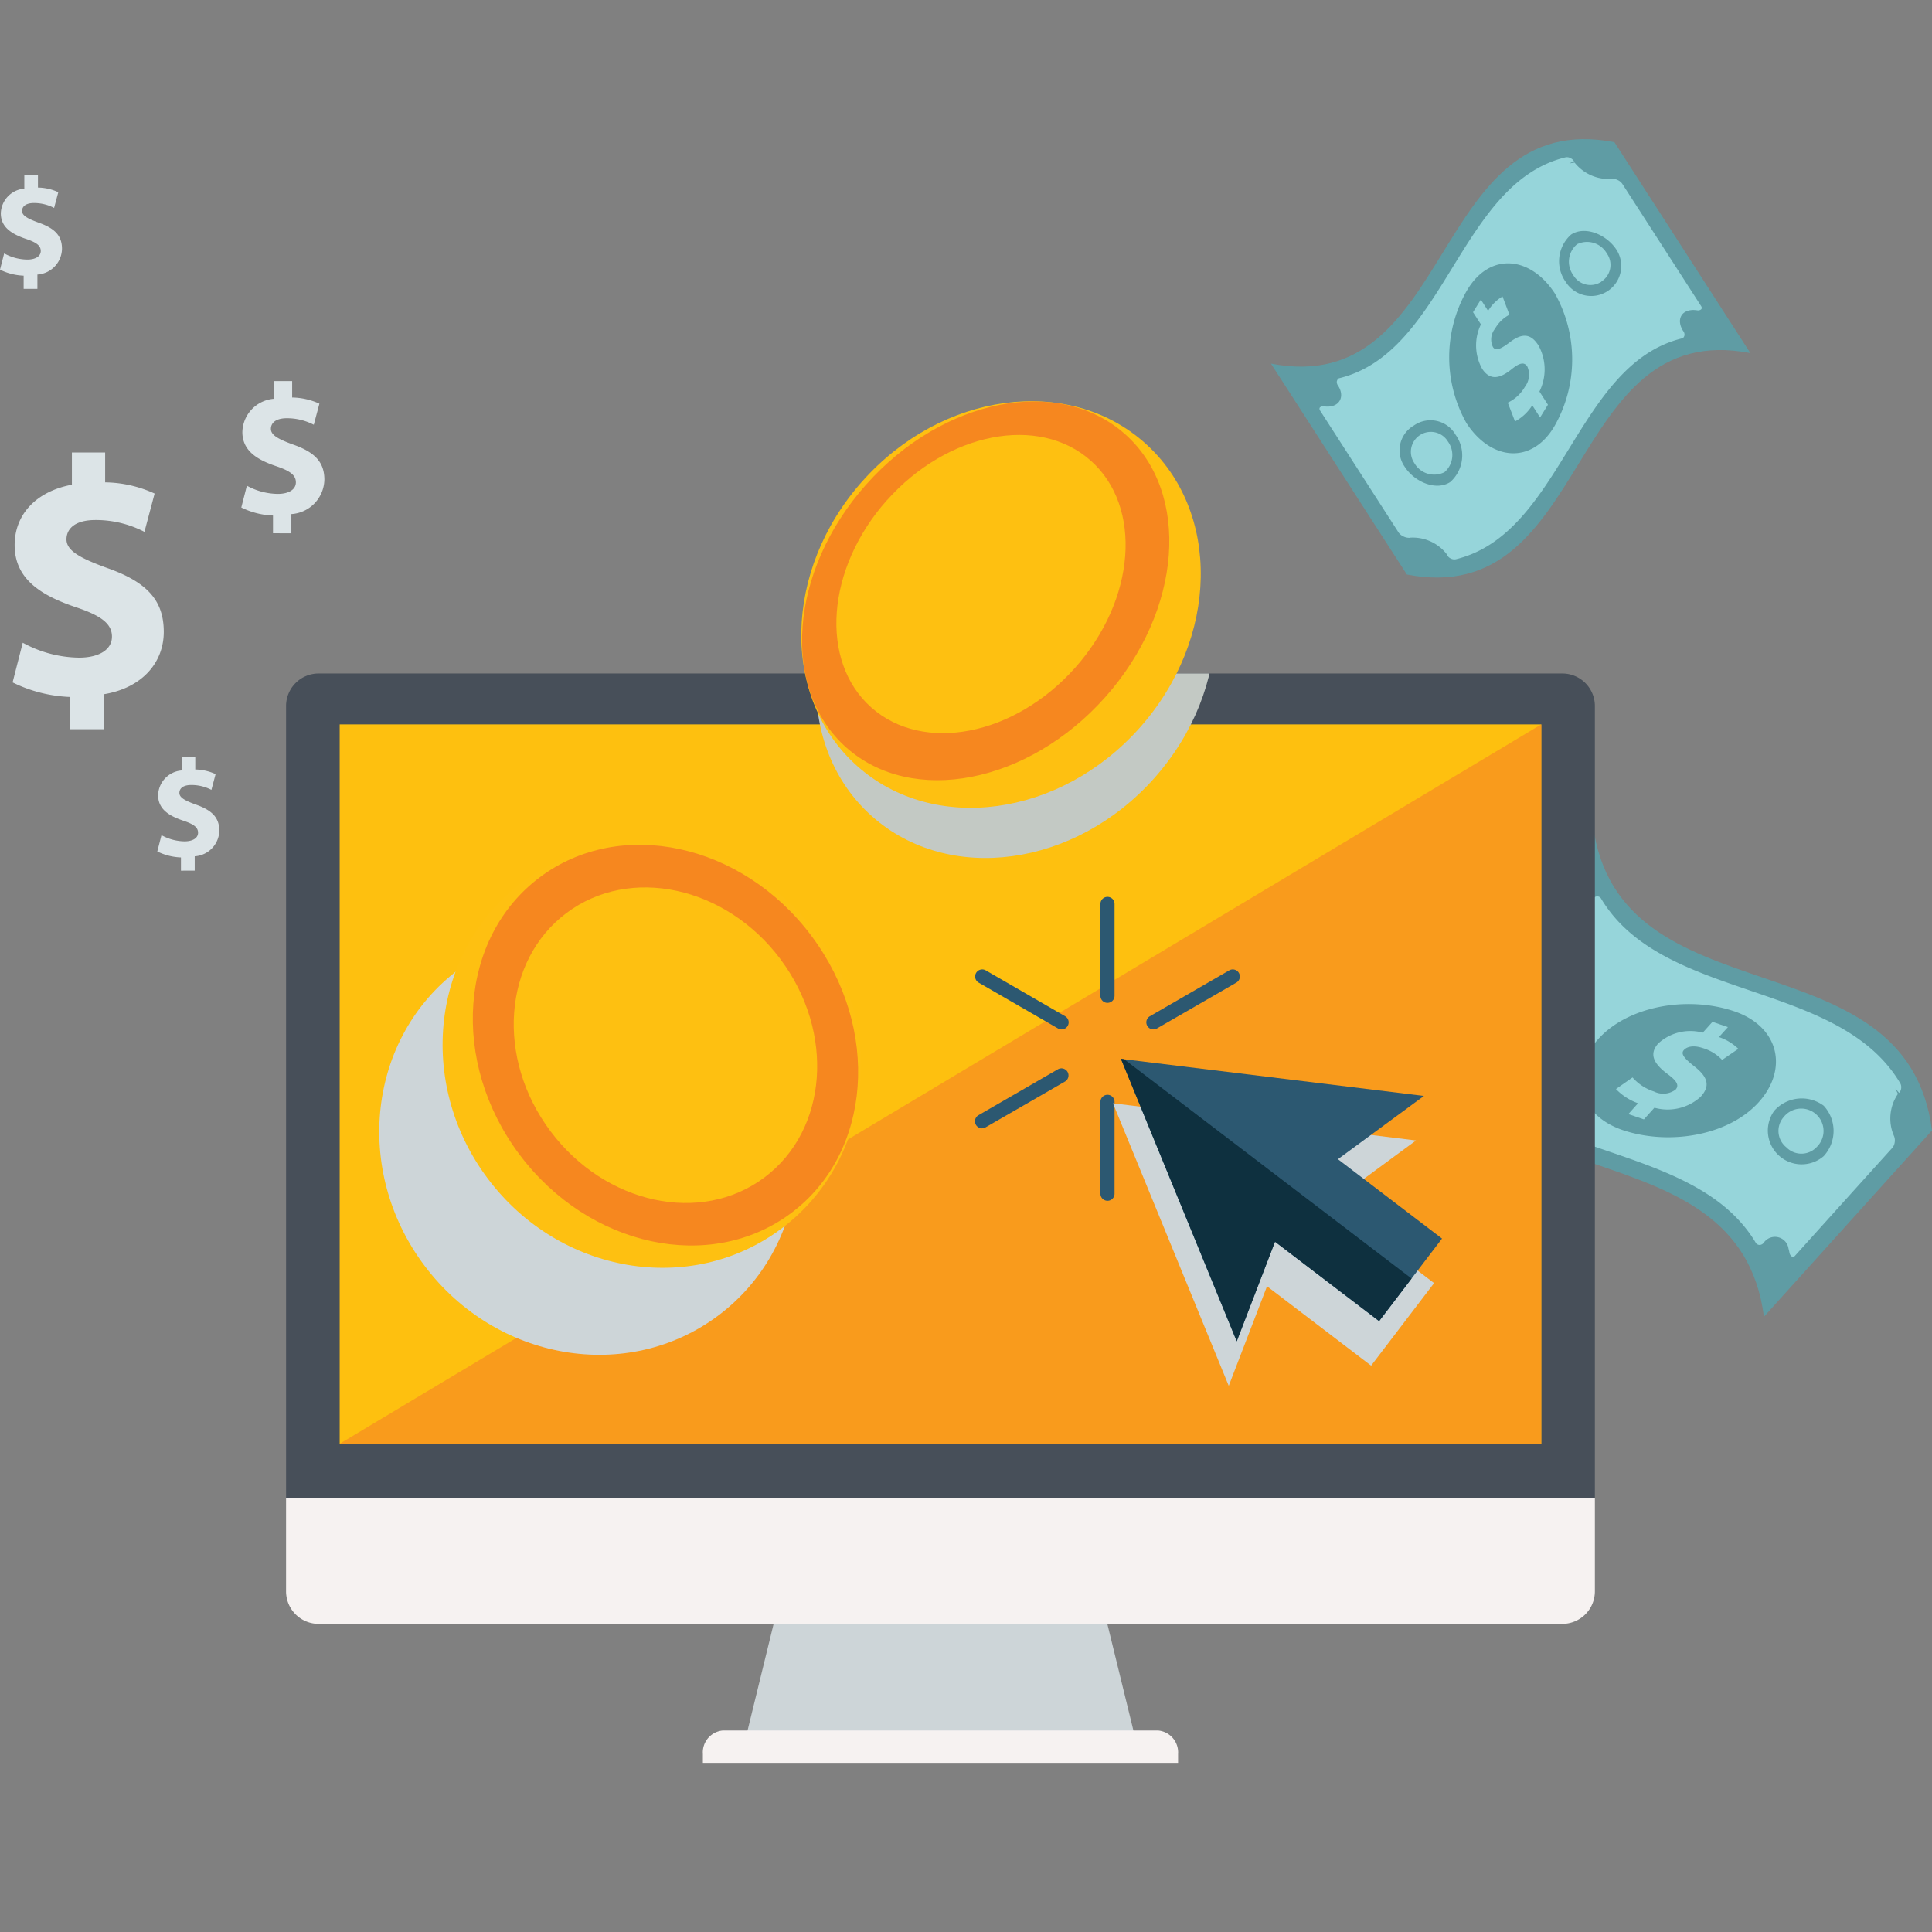 <svg xmlns="http://www.w3.org/2000/svg" xmlns:xlink="http://www.w3.org/1999/xlink" width="125" height="125" viewBox="0 0 125 125">
  <rect x="0" y="0" width="125" height="125" fill="#808080" stroke="none"/>
  <defs>
    <clipPath id="clip-path">
      <rect id="Rectángulo_2706" data-name="Rectángulo 2706" width="125" height="125" transform="translate(879 1368)" fill="#fff" stroke="#707070" stroke-width="1"/>
    </clipPath>
    <clipPath id="clip-path-2">
      <rect id="Rectángulo_2309" data-name="Rectángulo 2309" width="125" height="105.054" fill="none"/>
    </clipPath>
    <clipPath id="clip-path-4">
      <rect id="Rectángulo_2304" data-name="Rectángulo 2304" width="27.077" height="27.481" fill="none"/>
    </clipPath>
    <clipPath id="clip-path-5">
      <path id="Trazado_871" data-name="Trazado 871" d="M22.7,38.463a2.106,2.106,0,0,0-2.11,2.107V91.8h84.68V40.57a2.108,2.108,0,0,0-2.11-2.107Z" transform="translate(-20.59 -38.463)" fill="none"/>
    </clipPath>
    <clipPath id="clip-path-6">
      <rect id="Rectángulo_2306" data-name="Rectángulo 2306" width="25.847" height="26.31" fill="none"/>
    </clipPath>
    <clipPath id="clip-path-8">
      <rect id="Rectángulo_2307" data-name="Rectángulo 2307" width="20.78" height="18.276" fill="none"/>
    </clipPath>
  </defs>
  <g id="icn-beneficio-3" transform="translate(-879 -1368)" clip-path="url(#clip-path)">
    <g id="Grupo_780" data-name="Grupo 780" transform="translate(879 1377)">
      <g id="Grupo_779" data-name="Grupo 779" clip-path="url(#clip-path-2)">
        <g id="Grupo_768" data-name="Grupo 768" transform="translate(0 0)">
          <g id="Grupo_767" data-name="Grupo 767" clip-path="url(#clip-path-2)">
            <path id="Trazado_849" data-name="Trazado 849" d="M91.476,14.522q4.4,6.824,8.795,13.647c11.981,2.321,10.244-16.645,22.225-14.324L113.7.2c-11.982-2.32-10.246,16.647-22.228,14.325" transform="translate(-9.248 0)" fill="#5f9ca4"/>
            <path id="Trazado_850" data-name="Trazado 850" d="M109.372,17.189a2.522,2.522,0,0,1-1.1,1.009c.156.4.314.81.469,1.214a2.987,2.987,0,0,0,1.116-1.044l.506.789c.17-.277.339-.549.508-.826l-.55-.854a3.214,3.214,0,0,0-.064-2.986c-.485-.752-1.03-.835-1.867-.191-.609.458-.907.567-1.076.3a1.106,1.106,0,0,1,.136-1.191,2.291,2.291,0,0,1,.93-.9l-.447-1.184a2.715,2.715,0,0,0-.934.933c-.156-.244-.313-.487-.468-.73l-.506.817.51.788A3.119,3.119,0,0,0,106.611,16c.519.8,1.172.631,1.912.033.517-.416.813-.485,1.016-.17a1.3,1.3,0,0,1-.167,1.323" transform="translate(-10.72 -1.145)" fill="#96d5da"/>
            <path id="Trazado_851" data-name="Trazado 851" d="M115.02,9.968a1.279,1.279,0,0,0,.361-1.822,1.474,1.474,0,0,0-1.924-.6,1.474,1.474,0,0,0-.249,2,1.281,1.281,0,0,0,1.811.431" transform="translate(-11.418 -0.746)" fill="#96d5da"/>
            <path id="Trazado_852" data-name="Trazado 852" d="M103.7,23.7a1.472,1.472,0,0,0,.248-2,1.291,1.291,0,1,0-2.174,1.391,1.477,1.477,0,0,0,1.925.6" transform="translate(-10.266 -2.13)" fill="#96d5da"/>
            <path id="Trazado_853" data-name="Trazado 853" d="M100.812,25.92a2.784,2.784,0,0,1,2.384,1.054l.049.094a.522.522,0,0,0,.239.208.5.5,0,0,0,.307.04c6.877-1.669,7.77-12.621,14.645-14.292.092-.023.129-.116.153-.194a.383.383,0,0,0-.089-.287c-.428-.667-.179-1.349.666-1.354a2.166,2.166,0,0,1,.236.019.313.313,0,0,0,.267-.064c.049-.052.046-.134-.013-.221q-2.543-3.948-5.089-7.894a.721.721,0,0,0-.289-.243.7.7,0,0,0-.365-.082,2.805,2.805,0,0,1-2.432-1.051c-.115.016-.228.034-.34.053.1-.049.2-.1.3-.139a.556.556,0,0,0-.242-.212.478.478,0,0,0-.311-.043c-6.876,1.671-7.767,12.623-14.644,14.292-.091.022-.125.12-.15.2a.4.4,0,0,0,.086.289c.467.726.066,1.458-.9,1.333a.323.323,0,0,0-.271.058c-.052.055-.048.137.01.225l5.088,7.9a.833.833,0,0,0,.313.237.815.815,0,0,0,.387.081M111.246,6.313c.894-.591,2.3-.019,2.948.986a1.944,1.944,0,0,1-3.285,2.08,2.3,2.3,0,0,1,.338-3.066m-6.735,3.614c1.465-2.5,4.12-2.242,5.7.21a8.7,8.7,0,0,1-.039,8.571c-1.463,2.492-4.114,2.238-5.7-.214a8.7,8.7,0,0,1,.038-8.567m-3.432,8.737a1.873,1.873,0,0,1,2.693.588,2.3,2.3,0,0,1-.338,3.066c-.894.591-2.3.017-2.949-.988a1.855,1.855,0,0,1,.594-2.666" transform="translate(-9.602 -0.132)" fill="#96d5da"/>
            <path id="Trazado_854" data-name="Trazado 854" d="M113.425,49.336,102.552,61.392c1.659,12.866,20.283,6.925,21.943,19.79q5.435-6.024,10.873-12.055c-1.66-12.865-20.282-6.924-21.943-19.791" transform="translate(-10.368 -4.988)" fill="#5f9ca4"/>
            <path id="Trazado_855" data-name="Trazado 855" d="M118.772,68.044a3.106,3.106,0,0,1-1.388-.91l-1.072.751a3.679,3.679,0,0,0,1.429.92c-.209.232-.418.465-.627.7l1.006.344c.226-.253.454-.505.68-.756a3.171,3.171,0,0,0,3-.718c.6-.665.5-1.246-.431-1.969-.666-.526-.876-.81-.665-1.044.186-.206.591-.345,1.251-.12A2.811,2.811,0,0,1,123.18,66l1.049-.718a3.315,3.315,0,0,0-1.254-.76l.58-.645-1-.341q-.311.349-.628.7a3.08,3.08,0,0,0-2.88.7c-.64.711-.247,1.347.606,1.98.6.441.765.731.512,1.009a1.343,1.343,0,0,1-1.4.116" transform="translate(-11.759 -6.424)" fill="#96d5da"/>
            <path id="Trazado_856" data-name="Trazado 856" d="M128.52,72.291a1.358,1.358,0,0,0,1.966-.025,1.446,1.446,0,1,0-2.138-1.939,1.36,1.36,0,0,0,.172,1.964" transform="translate(-12.941 -7.058)" fill="#96d5da"/>
            <path id="Trazado_857" data-name="Trazado 857" d="M110.83,63.623a1.536,1.536,0,0,0,2.106-.18,1.446,1.446,0,0,0-2.137-1.938,1.538,1.538,0,0,0,.031,2.118" transform="translate(-11.161 -6.174)" fill="#96d5da"/>
            <path id="Trazado_858" data-name="Trazado 858" d="M105.249,61.5a2.783,2.783,0,0,1-.271,2.69l-.076.071a.489.489,0,0,0-.132.293.544.544,0,0,0,.064.325c3.992,6.727,15.378,5.251,19.371,11.977a.305.305,0,0,0,.247.117.359.359,0,0,0,.262-.155.884.884,0,0,1,1.594.39,2.408,2.408,0,0,1,.059.25.375.375,0,0,0,.153.261.177.177,0,0,0,.222-.061q3.143-3.491,6.29-6.976a.7.7,0,0,0,.147-.351.743.743,0,0,0-.04-.395,2.813,2.813,0,0,1,.25-2.737c-.053-.115-.111-.228-.168-.34.084.09.164.182.243.276a.505.505,0,0,0,.133-.295.525.525,0,0,0-.06-.331c-3.993-6.725-15.382-5.25-19.374-11.977a.3.3,0,0,0-.246-.112.378.378,0,0,0-.264.152c-.58.642-1.453.386-1.648-.63a.393.393,0,0,0-.153-.269.174.174,0,0,0-.224.06q-3.146,3.487-6.29,6.975a.775.775,0,0,0-.135.374.842.842,0,0,0,.047.417m23.343,6.473a2.4,2.4,0,0,1-.012,3.257,2.186,2.186,0,0,1-3.2-2.933,2.38,2.38,0,0,1,3.215-.324m-5.912-6.156c3.018.965,3.646,3.758,1.694,5.923-1.911,2.12-5.673,2.8-8.691,1.836s-3.643-3.757-1.689-5.924c1.91-2.119,5.673-2.8,8.686-1.835m-9.994-1.627a1.994,1.994,0,0,1,.307,2.905,2.185,2.185,0,1,1-3.205-2.935,1.977,1.977,0,0,1,2.9.03" transform="translate(-10.592 -5.424)" fill="#96d5da"/>
            <path id="Trazado_859" data-name="Trazado 859" d="M56.438,102.546q-1.342,5.488-2.685,10.979h25.06q-1.344-5.492-2.686-10.979Z" transform="translate(-5.434 -10.368)" fill="#cdd5d8"/>
            <path id="Trazado_860" data-name="Trazado 860" d="M80.042,114.543H51.885a1.42,1.42,0,0,0-1.294,1.521v.571H81.336v-.571a1.422,1.422,0,0,0-1.294-1.521" transform="translate(-5.115 -11.58)" fill="#f6f2f1"/>
            <path id="Trazado_861" data-name="Trazado 861" d="M20.59,97.794v6.05a2.105,2.105,0,0,0,2.11,2.107h80.46a2.107,2.107,0,0,0,2.11-2.107v-6.05Z" transform="translate(-2.082 -9.887)" fill="#f6f2f1"/>
            <path id="Trazado_862" data-name="Trazado 862" d="M105.27,91.8V40.57a2.107,2.107,0,0,0-2.109-2.107H22.7a2.106,2.106,0,0,0-2.11,2.107V91.8Z" transform="translate(-2.082 -3.889)" fill="#474f59"/>
            <rect id="Rectángulo_2303" data-name="Rectángulo 2303" width="77.742" height="46.541" transform="translate(21.977 37.869)" fill="#fec00f"/>
            <path id="Trazado_863" data-name="Trazado 863" d="M24.449,88.669l77.742-46.541V88.669Z" transform="translate(-2.472 -4.259)" fill="#f99b1c"/>
            <g id="Grupo_766" data-name="Grupo 766" transform="translate(24.538 51.176)" style="mix-blend-mode: multiply;isolation: isolate">
              <g id="Grupo_765" data-name="Grupo 765">
                <g id="Grupo_764" data-name="Grupo 764" clip-path="url(#clip-path-4)">
                  <path id="Trazado_864" data-name="Trazado 864" d="M51.459,62.71c-4.635-6.183-13.148-7.633-19.016-3.237s-6.864,12.975-2.227,19.16,13.151,7.633,19.017,3.238S56.094,68.9,51.459,62.71" transform="translate(-27.298 -56.932)" fill="#cdd5d8"/>
                </g>
              </g>
            </g>
            <path id="Trazado_865" data-name="Trazado 865" d="M79.662,61.4a.456.456,0,0,1-.457-.457V55a.457.457,0,1,1,.914,0v5.942a.456.456,0,0,1-.458.457" transform="translate(-8.008 -5.515)" fill="#2c5871"/>
            <path id="Trazado_866" data-name="Trazado 866" d="M75.778,63.644a.455.455,0,0,1-.229-.061l-5.143-2.971a.458.458,0,0,1,.458-.793l5.144,2.972a.457.457,0,0,1-.229.853" transform="translate(-7.095 -6.042)" fill="#2c5871"/>
            <path id="Trazado_867" data-name="Trazado 867" d="M70.634,70.766a.457.457,0,0,1-.229-.853l5.144-2.973a.458.458,0,0,1,.458.793L70.863,70.7a.455.455,0,0,1-.229.061" transform="translate(-7.095 -6.762)" fill="#2c5871"/>
            <path id="Trazado_868" data-name="Trazado 868" d="M79.662,75.644a.456.456,0,0,1-.457-.457V69.244a.457.457,0,1,1,.914,0v5.944a.456.456,0,0,1-.458.457" transform="translate(-8.008 -6.954)" fill="#2c5871"/>
            <path id="Trazado_869" data-name="Trazado 869" d="M82.967,63.644a.457.457,0,0,1-.229-.853l5.144-2.972a.458.458,0,0,1,.458.793l-5.145,2.971a.448.448,0,0,1-.227.061" transform="translate(-8.342 -6.042)" fill="#2c5871"/>
          </g>
        </g>
        <g id="Grupo_773" data-name="Grupo 773" transform="translate(18.508 34.574)">
          <g id="Grupo_772" data-name="Grupo 772" clip-path="url(#clip-path-5)">
            <g id="Grupo_771" data-name="Grupo 771" transform="translate(34.287 -14.37)" style="mix-blend-mode: multiply;isolation: isolate">
              <g id="Grupo_770" data-name="Grupo 770">
                <g id="Grupo_769" data-name="Grupo 769" clip-path="url(#clip-path-6)">
                  <path id="Trazado_870" data-name="Trazado 870" d="M80.959,25.175c-4.955-4.407-13.137-3.3-18.274,2.476S57.4,41.68,62.356,46.087s13.135,3.3,18.269-2.474,5.289-14.028.334-18.438" transform="translate(-58.733 -22.477)" fill="#c3c9c4"/>
                </g>
              </g>
            </g>
          </g>
        </g>
        <g id="Grupo_778" data-name="Grupo 778" transform="translate(0 0)">
          <g id="Grupo_777" data-name="Grupo 777" clip-path="url(#clip-path-2)">
            <path id="Trazado_872" data-name="Trazado 872" d="M56.015,56.445c4.637,6.185,3.638,14.764-2.227,19.162s-14.382,2.946-19.015-3.24S31.134,57.6,37,53.209s14.382-2.947,19.016,3.236" transform="translate(-3.221 -5.122)" fill="#fec011"/>
            <path id="Trazado_873" data-name="Trazado 873" d="M55.935,56.682c4.5,6,3.914,14.026-1.3,17.934s-13.087,2.217-17.582-3.779S33.142,56.812,38.36,52.9s13.082-2.215,17.575,3.779" transform="translate(-3.44 -5.136)" fill="#f6871f"/>
            <path id="Trazado_874" data-name="Trazado 874" d="M54.229,58.5c3.541,4.721,3.08,11.043-1.026,14.123S42.9,74.364,39.358,69.64,36.281,58.6,40.387,55.52s10.3-1.744,13.842,2.976" transform="translate(-3.739 -5.446)" fill="#fec011"/>
            <g id="Grupo_776" data-name="Grupo 776" transform="translate(72.01 62.387)" style="mix-blend-mode: multiply;isolation: isolate">
              <g id="Grupo_775" data-name="Grupo 775">
                <g id="Grupo_774" data-name="Grupo 774" clip-path="url(#clip-path-8)">
                  <path id="Trazado_875" data-name="Trazado 875" d="M99.716,71.805,80.11,69.4,87.6,87.68l2.476-6.442,6.735,5.137,4.074-5.341L94.151,75.9Z" transform="translate(-80.11 -69.404)" fill="#cdd5d8"/>
                </g>
              </g>
            </g>
            <path id="Trazado_876" data-name="Trazado 876" d="M100.286,68.6,80.68,66.2l7.492,18.275,2.476-6.442,6.735,5.137,4.073-5.341L94.72,72.693Z" transform="translate(-8.157 -6.693)" fill="#2c5871"/>
            <path id="Trazado_877" data-name="Trazado 877" d="M80.883,66.221l-.2-.022,7.492,18.274,2.476-6.442,6.735,5.137,2.1-2.753Z" transform="translate(-8.157 -6.693)" fill="#0e303f"/>
            <path id="Trazado_878" data-name="Trazado 878" d="M61.627,24.043c5.136-5.777,13.317-6.885,18.273-2.476S84.707,34.228,79.565,40s-13.314,6.884-18.27,2.475-4.806-12.662.333-18.436" transform="translate(-5.831 -1.908)" fill="#fec011"/>
            <path id="Trazado_879" data-name="Trazado 879" d="M61.877,24.261C66.856,18.662,74.36,17.2,78.628,21s3.7,11.42-1.285,17.018-12.48,7.055-16.751,3.257-3.7-11.419,1.285-17.017" transform="translate(-5.836 -1.91)" fill="#f6871f"/>
            <path id="Trazado_880" data-name="Trazado 880" d="M63.465,25.526c3.923-4.41,9.83-5.559,13.194-2.567s2.911,8.994-1.015,13.4-9.824,5.555-13.189,2.564-2.912-8.992,1.009-13.4" transform="translate(-6.086 -2.153)" fill="#fec011"/>
            <path id="Trazado_881" data-name="Trazado 881" d="M4.638,40.46V38.375a9.19,9.19,0,0,1-3.731-.943l.657-2.567a7.754,7.754,0,0,0,3.641.966c1.274,0,2.13-.505,2.13-1.36,0-.834-.7-1.363-2.349-1.909-2.348-.791-3.947-1.886-3.947-4.014,0-1.954,1.36-3.469,3.705-3.906V22.558H6.895V24.49a7.921,7.921,0,0,1,3.2.723l-.658,2.478a6.835,6.835,0,0,0-3.161-.765c-1.423,0-1.883.634-1.883,1.248,0,.7.769,1.184,2.653,1.864,2.61.922,3.642,2.129,3.642,4.124,0,1.952-1.359,3.622-3.884,4.037V40.46Z" transform="translate(-0.092 -2.281)" fill="#dce4e7"/>
            <path id="Trazado_882" data-name="Trazado 882" d="M19.419,27.262V26.115a5.027,5.027,0,0,1-2.051-.52l.361-1.409a4.26,4.26,0,0,0,2,.53c.7,0,1.17-.279,1.17-.747s-.386-.75-1.291-1.052c-1.29-.434-2.171-1.036-2.171-2.206a2.211,2.211,0,0,1,2.038-2.147V17.418h1.183V18.48a4.393,4.393,0,0,1,1.763.4l-.363,1.363a3.769,3.769,0,0,0-1.738-.422c-.784,0-1.037.35-1.037.688,0,.386.423.651,1.46,1.024,1.436.507,2,1.17,2,2.269a2.28,2.28,0,0,1-2.136,2.219v1.243Z" transform="translate(-1.756 -1.761)" fill="#dce4e7"/>
            <path id="Trazado_883" data-name="Trazado 883" d="M12.853,51.83v-.856a3.762,3.762,0,0,1-1.531-.386l.271-1.054a3.171,3.171,0,0,0,1.492.4c.525,0,.874-.207.874-.559s-.287-.557-.964-.782c-.963-.324-1.62-.773-1.62-1.646a1.65,1.65,0,0,1,1.52-1.6v-.855h.884v.792a3.291,3.291,0,0,1,1.315.3l-.271,1.018a2.805,2.805,0,0,0-1.3-.315c-.582,0-.772.261-.772.511,0,.289.315.487,1.089.764,1.071.379,1.495.874,1.495,1.694A1.7,1.7,0,0,1,13.743,50.9v.928Z" transform="translate(-1.145 -4.498)" fill="#dce4e7"/>
            <path id="Trazado_884" data-name="Trazado 884" d="M1.53,9.954V9.1A3.759,3.759,0,0,1,0,8.712L.27,7.659a3.175,3.175,0,0,0,1.494.4c.522,0,.873-.206.873-.556s-.287-.559-.964-.784C.71,6.39.053,5.941.053,5.069a1.65,1.65,0,0,1,1.521-1.6V2.611h.881V3.4a3.226,3.226,0,0,1,1.316.3L3.5,4.717A2.8,2.8,0,0,0,2.2,4.4c-.582,0-.772.261-.772.511,0,.289.315.486,1.089.766,1.071.378,1.493.872,1.493,1.691A1.7,1.7,0,0,1,2.42,9.027v.927Z" transform="translate(0 -0.264)" fill="#dce4e7"/>
          </g>
        </g>
      </g>
    </g>
  </g>
</svg>
